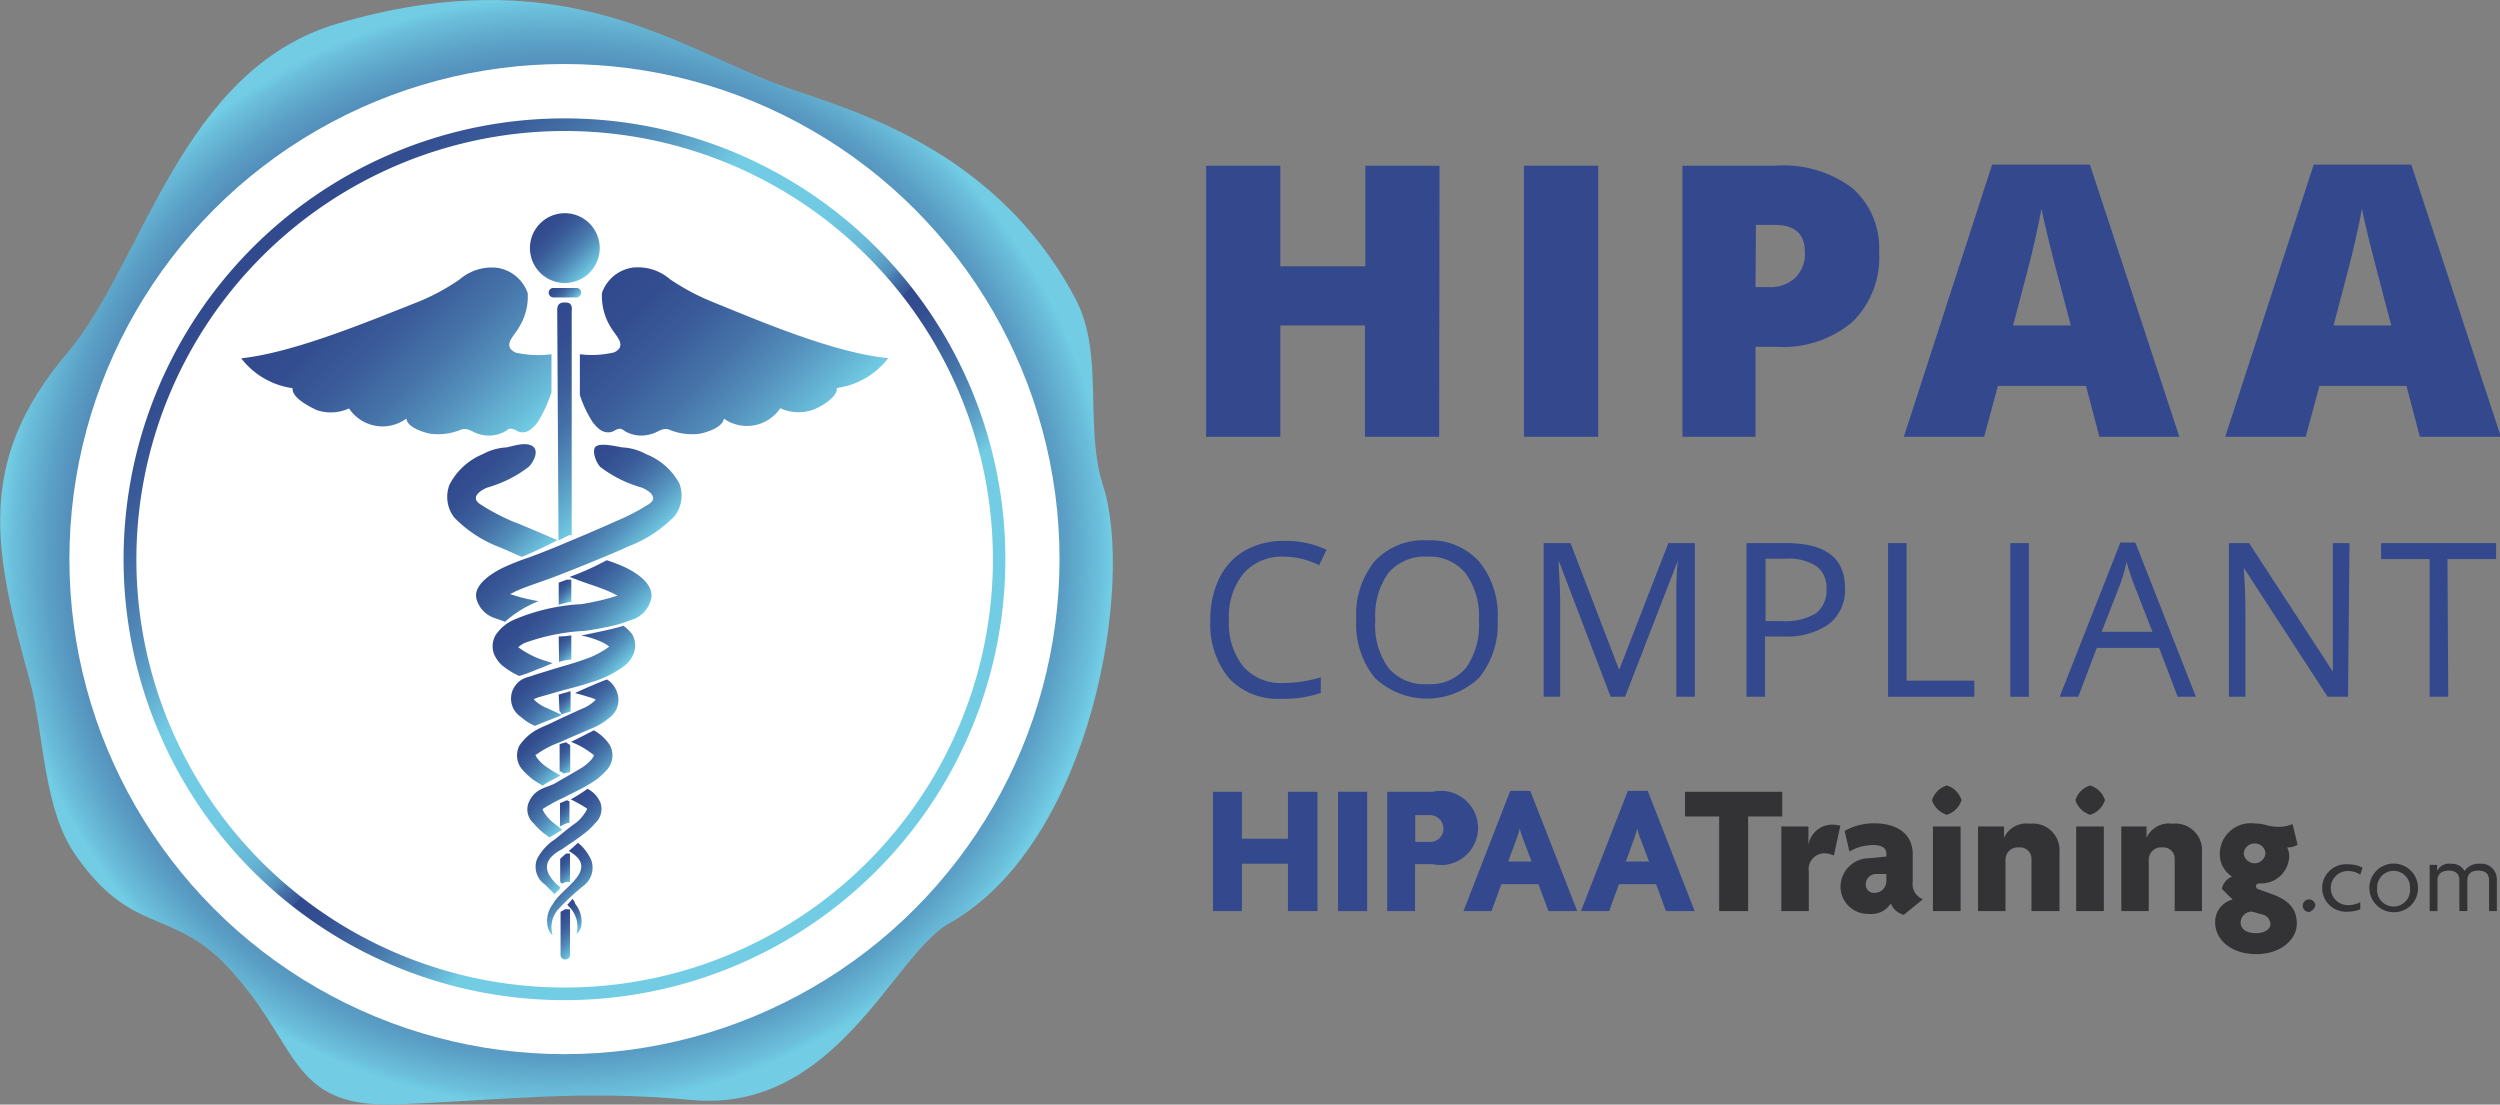 <svg xmlns="http://www.w3.org/2000/svg" xmlns:xlink="http://www.w3.org/1999/xlink" viewBox="0 0 134.73 59.53"><rect x="0" y="0" width="134.73" height="59.53" fill="#808080" stroke="none"/><defs><style>.cls-1{fill:url(#radial-gradient);}.cls-2{fill:#fff;}.cls-3{fill:url(#linear-gradient);}.cls-4{fill:url(#linear-gradient-2);}.cls-5{fill:url(#linear-gradient-3);}.cls-6{fill:url(#linear-gradient-4);}.cls-7{fill:url(#linear-gradient-5);}.cls-8{fill:url(#linear-gradient-6);}.cls-9{fill:url(#linear-gradient-7);}.cls-10{fill:url(#linear-gradient-8);}.cls-11{fill:url(#linear-gradient-9);}.cls-12{fill:url(#linear-gradient-10);}.cls-13{fill:url(#linear-gradient-11);}.cls-14{fill:url(#linear-gradient-12);}.cls-15{fill:url(#linear-gradient-13);}.cls-16{fill:url(#linear-gradient-14);}.cls-17{fill:url(#linear-gradient-15);}.cls-18{fill:url(#linear-gradient-16);}.cls-19{fill:url(#linear-gradient-17);}.cls-20{fill:url(#linear-gradient-18);}.cls-21{fill:url(#linear-gradient-19);}.cls-22{fill:url(#linear-gradient-20);}.cls-23{fill:url(#linear-gradient-21);}.cls-24{fill:url(#linear-gradient-22);}.cls-25{fill:#34498d;}.cls-26{fill:#333335;}</style><radialGradient id="radial-gradient" cx="29.99" cy="29.77" r="29.88" gradientUnits="userSpaceOnUse"><stop offset="0" stop-color="#31498d"/><stop offset="0.43" stop-color="#324b8e"/><stop offset="0.58" stop-color="#355293"/><stop offset="0.69" stop-color="#3b5d9b"/><stop offset="0.78" stop-color="#436ea6"/><stop offset="0.85" stop-color="#4e84b4"/><stop offset="0.92" stop-color="#5ba0c6"/><stop offset="0.98" stop-color="#6bbfdb"/><stop offset="1" stop-color="#71cce4"/></radialGradient><linearGradient id="linear-gradient" x1="13.62" y1="13.33" x2="47.22" y2="46.93" gradientUnits="userSpaceOnUse"><stop offset="0" stop-color="#31498d"/><stop offset="0.05" stop-color="#334e90"/><stop offset="0.11" stop-color="#3a5c9a"/><stop offset="0.17" stop-color="#4674a9"/><stop offset="0.24" stop-color="#5694bf"/><stop offset="0.3" stop-color="#6abedb"/><stop offset="0.32" stop-color="#71cce4"/><stop offset="0.43" stop-color="#70cae3"/><stop offset="0.46" stop-color="#6dc3de"/><stop offset="0.49" stop-color="#67b8d6"/><stop offset="0.51" stop-color="#5fa7cb"/><stop offset="0.53" stop-color="#5491bd"/><stop offset="0.54" stop-color="#4775ab"/><stop offset="0.56" stop-color="#375696"/><stop offset="0.56" stop-color="#31498d"/><stop offset="0.59" stop-color="#334e90"/><stop offset="0.62" stop-color="#3a5c9a"/><stop offset="0.66" stop-color="#4674a9"/><stop offset="0.7" stop-color="#5694bf"/><stop offset="0.74" stop-color="#6abedb"/><stop offset="0.75" stop-color="#71cce4"/></linearGradient><linearGradient id="linear-gradient-2" x1="29.12" y1="12.04" x2="31.77" y2="14.7" gradientUnits="userSpaceOnUse"><stop offset="0" stop-color="#31498d"/><stop offset="0.16" stop-color="#334e90"/><stop offset="0.34" stop-color="#3a5b99"/><stop offset="0.53" stop-color="#4572a8"/><stop offset="0.72" stop-color="#5491bd"/><stop offset="0.92" stop-color="#68bad8"/><stop offset="1" stop-color="#71cce4"/></linearGradient><linearGradient id="linear-gradient-3" x1="29.95" y1="15.28" x2="30.94" y2="16.26" xlink:href="#linear-gradient-2"/><linearGradient id="linear-gradient-4" x1="27.1" y1="19.43" x2="33.64" y2="25.97" xlink:href="#linear-gradient-2"/><linearGradient id="linear-gradient-5" x1="29.96" y1="34.46" x2="30.92" y2="35.42" xlink:href="#linear-gradient-2"/><linearGradient id="linear-gradient-6" x1="30.04" y1="43.42" x2="30.92" y2="44.29" xlink:href="#linear-gradient-2"/><linearGradient id="linear-gradient-7" x1="30.09" y1="46.38" x2="31.01" y2="47.31" xlink:href="#linear-gradient-2"/><linearGradient id="linear-gradient-8" x1="29.73" y1="49.57" x2="31.25" y2="51.09" xlink:href="#linear-gradient-2"/><linearGradient id="linear-gradient-9" x1="29.93" y1="40.32" x2="30.99" y2="41.37" xlink:href="#linear-gradient-2"/><linearGradient id="linear-gradient-10" x1="30.11" y1="37.46" x2="30.89" y2="38.23" xlink:href="#linear-gradient-2"/><linearGradient id="linear-gradient-11" x1="30.03" y1="31.48" x2="30.88" y2="32.33" xlink:href="#linear-gradient-2"/><linearGradient id="linear-gradient-12" x1="17.79" y1="14.5" x2="27.52" y2="24.22" xlink:href="#linear-gradient-2"/><linearGradient id="linear-gradient-13" x1="33.36" y1="14.52" x2="43.02" y2="24.19" xlink:href="#linear-gradient-2"/><linearGradient id="linear-gradient-14" x1="25.35" y1="24.73" x2="29.86" y2="29.24" xlink:href="#linear-gradient-2"/><linearGradient id="linear-gradient-15" x1="30.44" y1="48.86" x2="31.5" y2="49.92" xlink:href="#linear-gradient-2"/><linearGradient id="linear-gradient-16" x1="29.66" y1="44.18" x2="31.81" y2="46.33" xlink:href="#linear-gradient-2"/><linearGradient id="linear-gradient-17" x1="29.76" y1="38.35" x2="31.7" y2="40.29" xlink:href="#linear-gradient-2"/><linearGradient id="linear-gradient-18" x1="29.17" y1="31.78" x2="32.58" y2="35.18" xlink:href="#linear-gradient-2"/><linearGradient id="linear-gradient-19" x1="29.55" y1="46.96" x2="31.35" y2="48.76" xlink:href="#linear-gradient-2"/><linearGradient id="linear-gradient-20" x1="29.63" y1="41.09" x2="31.76" y2="43.22" xlink:href="#linear-gradient-2"/><linearGradient id="linear-gradient-21" x1="29.66" y1="35.02" x2="32.09" y2="37.45" xlink:href="#linear-gradient-2"/><linearGradient id="linear-gradient-22" x1="29.05" y1="27.13" x2="33.1" y2="31.17" xlink:href="#linear-gradient-2"/></defs><title>badge16-orig</title><g id="Layer_2" data-name="Layer 2"><g id="_9" data-name="9"><path class="cls-1" d="M3.6,19.05c-5,5.93-3.9,10.73-1.95,17.8.74,2.92.7,6.8,2.44,9.26C7,50.26,9,49,11.89,51.72c4.39,4.39,3.42,8,9.51,7.8,5.85-.24,9.94-.8,15.85-.24,7.8.73,10.87-7.81,13.89-9.51,7.8-4.39,10-18.53,8.29-23.65-1-3.17.09-7.06-1.46-10C53.34,7.35,44.56,5.64,41.63,4.43c-5.6-2.2-11.7-6.59-23.4-3.17C9.71,3.74,7.75,14.18,3.6,19.05Z"/><circle class="cls-2" cx="30.42" cy="30.13" r="26.68"/><path class="cls-2" d="M54.18,30.13A23.76,23.76,0,1,1,30.42,6.38,23.76,23.76,0,0,1,54.18,30.13Z"/><path class="cls-3" d="M30.42,7.06A23.08,23.08,0,1,1,7.35,30.13,23.1,23.1,0,0,1,30.42,7.06m0-.68A23.76,23.76,0,1,0,54.18,30.13,23.75,23.75,0,0,0,30.42,6.38Z"/><path class="cls-4" d="M30.44,11.49a1.88,1.88,0,1,0,1.88,1.88A1.88,1.88,0,0,0,30.44,11.49Z"/><path class="cls-5" d="M31.07,15.52H29.82a.25.25,0,0,0-.25.25.26.26,0,0,0,.25.26h1.25a.26.26,0,0,0,.25-.26A.25.25,0,0,0,31.07,15.52Z"/><path class="cls-6" d="M30.44,16.3c-.23,0-.41.07-.41.41l.07,12.42h0l.43-.22a.68.68,0,0,1,.2-.07l.08,0,0-12.09C30.86,16.37,30.68,16.3,30.44,16.3Z"/><path class="cls-7" d="M30.13,35.68a1.94,1.94,0,0,1,.66-.13V34.24a3.91,3.91,0,0,1-.68.06Z"/><path class="cls-8" d="M30.57,43.12l-.39.16v1.24l.05,0h0l0,0,0,0a1.63,1.63,0,0,1,.38-.17l.08,0V43.17h-.08Z"/><path class="cls-9" d="M30.19,46.28v1.26a.23.23,0,0,1,.07.07l.06,0h0a.54.54,0,0,1,.4-.07V46l-.22,0Z"/><path class="cls-10" d="M30.46,49l-.25.14V51.5a.26.26,0,0,0,.51,0V49a.32.32,0,0,1-.14,0Z"/><path class="cls-11" d="M30.71,40.13h0a.63.63,0,0,1-.2-.13l-.35.1v1.46a.61.61,0,0,1,.22.13,2,2,0,0,1,.35-.08h0V40.15l-.06,0Z"/><path class="cls-12" d="M30.15,38.32a.47.47,0,0,1,.09.12l0,.06.45-.14.06,0V37.25l-.64.18Z"/><path class="cls-13" d="M30.11,31.4v1.19l.56-.15.12,0V31.24l-.25,0C30.42,31.28,30.26,31.34,30.11,31.4Z"/><path class="cls-14" d="M27.78,19c-.73-.37-.07-.89.19-1.36a3.13,3.13,0,0,0,.47-1.84,2.06,2.06,0,0,0-1.67-1.37,2.65,2.65,0,0,0-2,.63,11.64,11.64,0,0,1-2.14,1.17C19.91,17.3,15.87,19,13,19.31a4.22,4.22,0,0,0,2.77,1.61c-.06.51.91,1,1.32,1.19a2.37,2.37,0,0,0,1.72-.1,2.17,2.17,0,0,0,3.09.55c.05.47.89.73,1.27.81a3.22,3.22,0,0,0,1.71-.23c.4-.09.57.17,1,.27a1.79,1.79,0,0,0,1.34-.16c.2-.1.12-.16.34-.14s.33.16.48.18c.42.07.71-.25.94-.54a7.31,7.31,0,0,0,.74-1.61V19.09A5.55,5.55,0,0,1,27.78,19Z"/><path class="cls-15" d="M36.11,15.05a2.64,2.64,0,0,0-2-.63,2.06,2.06,0,0,0-1.67,1.37,3.21,3.21,0,0,0,.47,1.84c.27.47.92,1,.19,1.36a5.2,5.2,0,0,1-1.85.1v2.2a6.27,6.27,0,0,0,.69,1.46c.23.29.51.61.94.54.15,0,.34-.17.47-.18s.14,0,.35.14a1.76,1.76,0,0,0,1.33.16c.44-.1.61-.36,1-.27a3.19,3.19,0,0,0,1.71.23c.37-.08,1.21-.34,1.27-.81A2.16,2.16,0,0,0,42.05,22a2.37,2.37,0,0,0,1.72.1c.41-.14,1.38-.68,1.33-1.19a4.22,4.22,0,0,0,2.77-1.61c-2.9-.27-6.94-2-9.62-3.09A12.33,12.33,0,0,1,36.11,15.05Z"/><path class="cls-16" d="M25.86,27.16c-.57-.39.14-.79.42-.89a6.59,6.59,0,0,0,2.2-1.1c.24-.21.6-.86.23-1.12s-1.09,0-1.4.06a3,3,0,0,0-1.3.37,3.5,3.5,0,0,0-1.79,1.65,1.83,1.83,0,0,0,.26,1.76A6.76,6.76,0,0,0,27,29.52l1.12.49a20.44,20.44,0,0,0,1.92-.9c-1.16-.49-2-.86-2.39-1A11.4,11.4,0,0,1,25.86,27.16Z"/><path class="cls-17" d="M30.86,48.44c-.12.13-.16.2-.29.32l.16.17a1.5,1.5,0,0,1,.34,1.4s.15-.09.25-.38A1.53,1.53,0,0,0,31,48.71C31,48.64,30.9,48.51,30.86,48.44Z"/><path class="cls-18" d="M31.66,42.51l0,0a8.51,8.51,0,0,1-.9.57,8.84,8.84,0,0,1,.87.49c.07,0-.27.55-.6.78s-.73.56-1.09.86a2.82,2.82,0,0,0-1,1.09,1.16,1.16,0,0,0,.4,1.35c.16.14.42.42.56.54,0-.07.24-.21.3-.36-.75-.63-1.2-1.39.1-2.07.36-.26.76-.5,1.16-.82a3.56,3.56,0,0,0,.61-.57,1.05,1.05,0,0,0,.3-1.08A1.47,1.47,0,0,0,31.66,42.51Z"/><path class="cls-19" d="M32.71,36.62c-.05,0-1.22.49-1.72.73.25.07.49.13.72.21a1.84,1.84,0,0,1,.39.14.47.47,0,0,1-.1.11,2,2,0,0,1-.62.38c-.55.25-1.11.5-1.66.77s-1.11.38-1.71,1.19a1.16,1.16,0,0,0,.19,1.38,3.5,3.5,0,0,0,.78.65l.27.16c.3-.23.64-.35.95-.55a7.92,7.92,0,0,1-.69-.42c-.45-.28-.75-.74-.61-.7A4.9,4.9,0,0,1,30.18,40c.54-.25,1.1-.48,1.67-.73a3.22,3.22,0,0,0,.95-.56,1.19,1.19,0,0,0,.41-1.51A1.23,1.23,0,0,0,32.71,36.62Z"/><path class="cls-20" d="M33.7,30.58a9.51,9.51,0,0,0-1-.39,15,15,0,0,1-2,.9c.34.13.7.27,1.09.4s.8.28,1.2.46l.29.15-.43.13a13.75,13.75,0,0,1-1.53.33,10.61,10.61,0,0,0-3.6.83,2.3,2.3,0,0,0-1,.82,1.21,1.21,0,0,0-.11,1,1.72,1.72,0,0,0,.45.65,4.43,4.43,0,0,0,.92.57,7.93,7.93,0,0,0,1-.37l.22-.08.58-.24-.46-.15a4.73,4.73,0,0,1-1.39-.71l0,0a1.48,1.48,0,0,1,.37-.24,11.21,11.21,0,0,1,3.2-.64,16.41,16.41,0,0,0,1.7-.32c.28-.08.56-.17.85-.28a1.49,1.49,0,0,0,1-1C35.43,31.41,33.94,30.7,33.7,30.58Z"/><path class="cls-21" d="M31.15,45.42c-.16.14-.41.38-.5.44,1.76,1-.42,2-.84,2.85A1.48,1.48,0,0,0,29.53,50c.09.29.23.39.25.38a1.45,1.45,0,0,1,.33-1.4,11.81,11.81,0,0,1,1.36-1.26,1.22,1.22,0,0,0,.4-1.35A2.5,2.5,0,0,0,31.15,45.42Z"/><path class="cls-22" d="M32,39.36s-.84.44-1.23.62a4.5,4.5,0,0,1,1.2.69c.14,0-.16.42-.61.7s-.93.54-1.4.82-1.15.25-1.49,1.12a1,1,0,0,0,.31,1.08,3.19,3.19,0,0,0,.6.57l.23.17.69-.41-.44-.35c-.33-.23-.67-.73-.6-.78a8.55,8.55,0,0,1,1.11-.6c.49-.26,1-.48,1.52-.81a3.5,3.5,0,0,0,.78-.65,1.16,1.16,0,0,0,.19-1.38A2.36,2.36,0,0,0,32,39.36Z"/><path class="cls-23" d="M33.6,33.72c-.39.15-1.93.46-2.28.53a4.53,4.53,0,0,1,1.13.36,1.79,1.79,0,0,1,.38.24l0,0a4.8,4.8,0,0,1-1.4.71c-.54.2-1.14.35-1.74.54l-.91.28c-.27.14-.77.09-1.12.75a1.18,1.18,0,0,0,.42,1.51,2.71,2.71,0,0,0,.75.48c.44-.19.88-.35,1.32-.53a.41.41,0,0,0,.11-.07l-.76-.35a2.08,2.08,0,0,1-.63-.38.47.47,0,0,1-.1-.11,2.08,2.08,0,0,1,.39-.14l.87-.25c.58-.17,1.19-.3,1.82-.52a5.48,5.48,0,0,0,1.87-.94,1.72,1.72,0,0,0,.45-.65,1.25,1.25,0,0,0-.1-1A2.4,2.4,0,0,0,33.6,33.72Z"/><path class="cls-24" d="M34.83,24.48a3,3,0,0,0-1.3-.37c-.3-.05-1.12-.25-1.4-.06s0,.91.23,1.12a6.59,6.59,0,0,0,2.2,1.1c.28.1,1,.5.42.89a11.4,11.4,0,0,1-1.74.91c-.42.19-1.32.59-2.6,1.12-.63.27-1.36.57-2.16.86a13.64,13.64,0,0,0-1.34.53c-.24.12-1.73.83-1.45,1.74a1.51,1.51,0,0,0,1,1l.54.19a.57.57,0,0,1,.11-.11,6.13,6.13,0,0,1,1.68-1c-.38-.07-.75-.15-1.1-.25l-.43-.13.29-.15c.4-.18.75-.3,1.2-.46.85-.29,1.59-.59,2.24-.85,1.3-.52,2.23-.92,2.66-1.12a6.88,6.88,0,0,0,2.48-1.63,1.83,1.83,0,0,0,.25-1.76A3.46,3.46,0,0,0,34.83,24.48Z"/><path class="cls-25" d="M77.56,23.54h-4v-6H69v6H65V8.93h4v5.42h4.58V8.93h4Z"/><path class="cls-25" d="M82.13,23.54V8.93h4V23.54Z"/><path class="cls-25" d="M101.27,13.58a4.87,4.87,0,0,1-1.45,3.78,5.81,5.81,0,0,1-4.1,1.33H94.61v4.85H90.67V8.93h5a6.17,6.17,0,0,1,4.16,1.21A4.31,4.31,0,0,1,101.27,13.58Zm-6.66,1.89h.72a1.94,1.94,0,0,0,1.42-.5,1.79,1.79,0,0,0,.52-1.37c0-1-.54-1.48-1.64-1.48h-1Z"/><path class="cls-25" d="M113.14,23.54l-.72-2.74h-4.75l-.74,2.74H102.6l4.76-14.67h5.27l4.82,14.67Zm-1.54-6-.63-2.4c-.15-.53-.32-1.22-.53-2.06s-.35-1.46-.42-1.82c-.06.34-.18.9-.35,1.68s-.57,2.31-1.18,4.6Z"/><path class="cls-25" d="M130.41,23.54l-.72-2.74H125l-.74,2.74h-4.34l4.77-14.67h5.26l4.83,14.67Zm-1.54-6-.63-2.4c-.14-.53-.32-1.22-.53-2.06s-.35-1.46-.42-1.82c-.06.34-.18.9-.35,1.68s-.57,2.31-1.18,4.6Z"/><path class="cls-25" d="M69.18,30a2.74,2.74,0,0,0-2.16.9,3.67,3.67,0,0,0-.79,2.49A3.76,3.76,0,0,0,67,35.92a2.73,2.73,0,0,0,2.18.89,7.32,7.32,0,0,0,2-.31v.84a6,6,0,0,1-2.12.32,3.62,3.62,0,0,1-2.83-1.11,4.56,4.56,0,0,1-1-3.15,5,5,0,0,1,.48-2.24,3.49,3.49,0,0,1,1.38-1.49,4.25,4.25,0,0,1,2.13-.52,5.06,5.06,0,0,1,2.27.48l-.4.83A4.34,4.34,0,0,0,69.18,30Z"/><path class="cls-25" d="M80.71,33.4a4.56,4.56,0,0,1-1,3.13,4.09,4.09,0,0,1-5.62,0,4.62,4.62,0,0,1-1-3.16,4.54,4.54,0,0,1,1-3.13,3.59,3.59,0,0,1,2.83-1.12,3.53,3.53,0,0,1,2.79,1.14A4.52,4.52,0,0,1,80.71,33.4Zm-6.59,0A3.92,3.92,0,0,0,74.83,36a2.54,2.54,0,0,0,2.08.87A2.52,2.52,0,0,0,79,36a3.94,3.94,0,0,0,.7-2.55,3.91,3.91,0,0,0-.7-2.53A2.48,2.48,0,0,0,76.92,30a2.56,2.56,0,0,0-2.09.87A3.89,3.89,0,0,0,74.12,33.4Z"/><path class="cls-25" d="M86.8,37.55,84,30.21h0c0,.58.08,1.28.08,2.08v5.26h-.89V29.27h1.45l2.62,6.83h0l2.65-6.83h1.43v8.28h-1V32.22c0-.61,0-1.28.08-2h0l-2.84,7.33Z"/><path class="cls-25" d="M99.43,31.69a2.32,2.32,0,0,1-.85,1.93,3.91,3.91,0,0,1-2.46.68h-1v3.25h-1V29.27h2.14C98.4,29.27,99.43,30.08,99.43,31.69Zm-4.28,1.78H96a3.24,3.24,0,0,0,1.85-.41,1.52,1.52,0,0,0,.58-1.33,1.42,1.42,0,0,0-.54-1.22,2.81,2.81,0,0,0-1.68-.4H95.15Z"/><path class="cls-25" d="M101.75,37.55V29.27h1v7.41h3.65v.87Z"/><path class="cls-25" d="M108.34,37.55V29.27h1v8.28Z"/><path class="cls-25" d="M117.36,37.55l-1-2.63H113l-1,2.63h-1l3.27-8.31h.81l3.26,8.31ZM116,34.05l-1-2.56a12.2,12.2,0,0,1-.39-1.2,10.92,10.92,0,0,1-.35,1.2l-1,2.56Z"/><path class="cls-25" d="M126.54,37.55h-1.1l-4.52-6.95h0q.09,1.23.09,2.25v4.7h-.89V29.27h1.09l4.51,6.92h0c0-.1,0-.43,0-1s0-1,0-1.19V29.27h.9Z"/><path class="cls-25" d="M131.94,37.55h-1V30.13h-2.62v-.86h6.2v.86h-2.62Z"/><g id="_.com" data-name=".com"><path class="cls-26" d="M124.44,49.15a.34.34,0,1,1,.34-.34A.52.52,0,0,1,124.44,49.15Z"/><path class="cls-26" d="M127.2,47.14a1.17,1.17,0,0,0-.67-.2.92.92,0,1,0,0,1.84,1.41,1.41,0,0,0,.67-.16l0,.38a1.65,1.65,0,0,1-.66.13,1.28,1.28,0,1,1,0-2.55,1.61,1.61,0,0,1,.78.18Z"/><path class="cls-26" d="M129,49.16a1.31,1.31,0,1,1,1.31-1.3A1.28,1.28,0,0,1,129,49.16Zm0-2.23a.89.89,0,0,0-.89.94.89.89,0,1,0,1.77,0A.89.89,0,0,0,129,46.93Z"/><path class="cls-26" d="M134.14,49.1V47.45c0-.29-.13-.53-.58-.53s-.59.24-.59.53V49.1h-.43V47.45c0-.29-.13-.53-.57-.53s-.61.24-.61.53V49.1h-.42V46.61h.4v.33h0a.71.71,0,0,1,.74-.39.78.78,0,0,1,.74.39.91.91,0,0,1,.81-.39.84.84,0,0,1,.93.87V49.1Z"/></g><g id="Training"><path class="cls-26" d="M94.21,44V49.1H92.65V44H90.81V42.67h5.24V44Z"/><path class="cls-26" d="M98.83,46.11a1.09,1.09,0,0,0-.44-.12.86.86,0,0,0-.91,1V49.1H96V44.54h1.46v1h0a1.3,1.3,0,0,1,1.3-1.1,1.77,1.77,0,0,1,.42.06Z"/><path class="cls-26" d="M102.6,49.3a1,1,0,0,1-.7-.61,1.24,1.24,0,0,1-1.19.56,1.47,1.47,0,0,1-1.52-1.51,1.55,1.55,0,0,1,1.56-1.49l.91-.09V46c0-.28-.22-.46-.72-.46a2.57,2.57,0,0,0-1.27.35l-.26-1.11a3.21,3.21,0,0,1,1.6-.41c1.21,0,2.07.56,2.07,1.66v1.49a.87.87,0,0,0,.55.94Zm-.94-2.2-.56,0a.56.56,0,0,0-.55.58.44.44,0,0,0,.46.44.64.64,0,0,0,.65-.67Z"/><path class="cls-26" d="M104.92,43.91a1.21,1.21,0,0,1-.8-.79,1.21,1.21,0,0,1,.8-.79,1.2,1.2,0,0,1,.79.79A1.2,1.2,0,0,1,104.92,43.91Zm-.75,5.19V44.54h1.49V49.1Z"/><path class="cls-26" d="M109.48,49.1V46.3a.61.61,0,0,0-.67-.63.66.66,0,0,0-.73.65V49.1H106.6V44.54H108v.61h0a1.33,1.33,0,0,1,1.39-.76,1.44,1.44,0,0,1,1.6,1.54V49.1Z"/><path class="cls-26" d="M112.64,43.91a1.2,1.2,0,0,1-.79-.79,1.2,1.2,0,0,1,.79-.79,1.21,1.21,0,0,1,.8.79A1.21,1.21,0,0,1,112.64,43.91Zm-.75,5.19V44.54h1.49V49.1Z"/><path class="cls-26" d="M117.2,49.1V46.3a.61.61,0,0,0-.67-.63.66.66,0,0,0-.73.65V49.1h-1.48V44.54h1.36v.61h0a1.33,1.33,0,0,1,1.39-.76,1.44,1.44,0,0,1,1.6,1.54V49.1Z"/><path class="cls-26" d="M121.6,51.42c-1.33,0-2.22-.75-2.22-1.71a1.23,1.23,0,0,1,.94-1.23l-.58-.58a.92.92,0,0,1,.55-.66,1.42,1.42,0,0,1-.66-1.21,1.66,1.66,0,0,1,1.88-1.65,2.15,2.15,0,0,1,.67.1,2.78,2.78,0,0,0,.66.08,2,2,0,0,0,.71-.15l.27,1.12a1.11,1.11,0,0,1-.56.14,1.16,1.16,0,0,1,.11.47,1.51,1.51,0,0,1-1.49,1.47c-.18,0-.3,0-.3.17a.16.16,0,0,0,.12.14l.7.25c.9.32,1.38.77,1.38,1.61S122.93,51.42,121.6,51.42Zm.31-2.14-.54-.15a.6.6,0,0,0-.62.59c0,.31.27.57.81.57s.8-.24.8-.5A.56.56,0,0,0,121.91,49.28Zm-.4-3.82a.57.57,0,0,0-.59.55.59.59,0,0,0,1.17,0A.56.56,0,0,0,121.51,45.46Z"/></g><g id="HIPAA"><path class="cls-25" d="M69.41,49.1V46.55H66.93V49.1H65.37V42.67h1.56V45.2h2.48V42.67H71V49.1Z"/><path class="cls-25" d="M72.11,49.1V42.67h1.57V49.1Z"/><path class="cls-25" d="M77.26,46.57h-1V49.1h-1.5V42.67h2.45a2,2,0,1,1,0,3.9ZM77,43.93h-.73v1.44H77a.71.71,0,0,0,.79-.71A.73.73,0,0,0,77,43.93Z"/><path class="cls-25" d="M83.45,49.1l-.54-1.45h-2l-.53,1.45H78.87l2.52-6.48h1.08L85,49.1Zm-1.36-3.86a5.87,5.87,0,0,1-.19-.59h0a5.24,5.24,0,0,1-.18.59l-.44,1.19h1.26Z"/><path class="cls-25" d="M89.78,49.1l-.53-1.45h-2l-.53,1.45H85.2l2.53-6.48H88.8l2.53,6.48Zm-1.36-3.86a5.87,5.87,0,0,1-.19-.59h0a5.24,5.24,0,0,1-.18.59l-.43,1.19h1.25Z"/></g></g></g></svg>